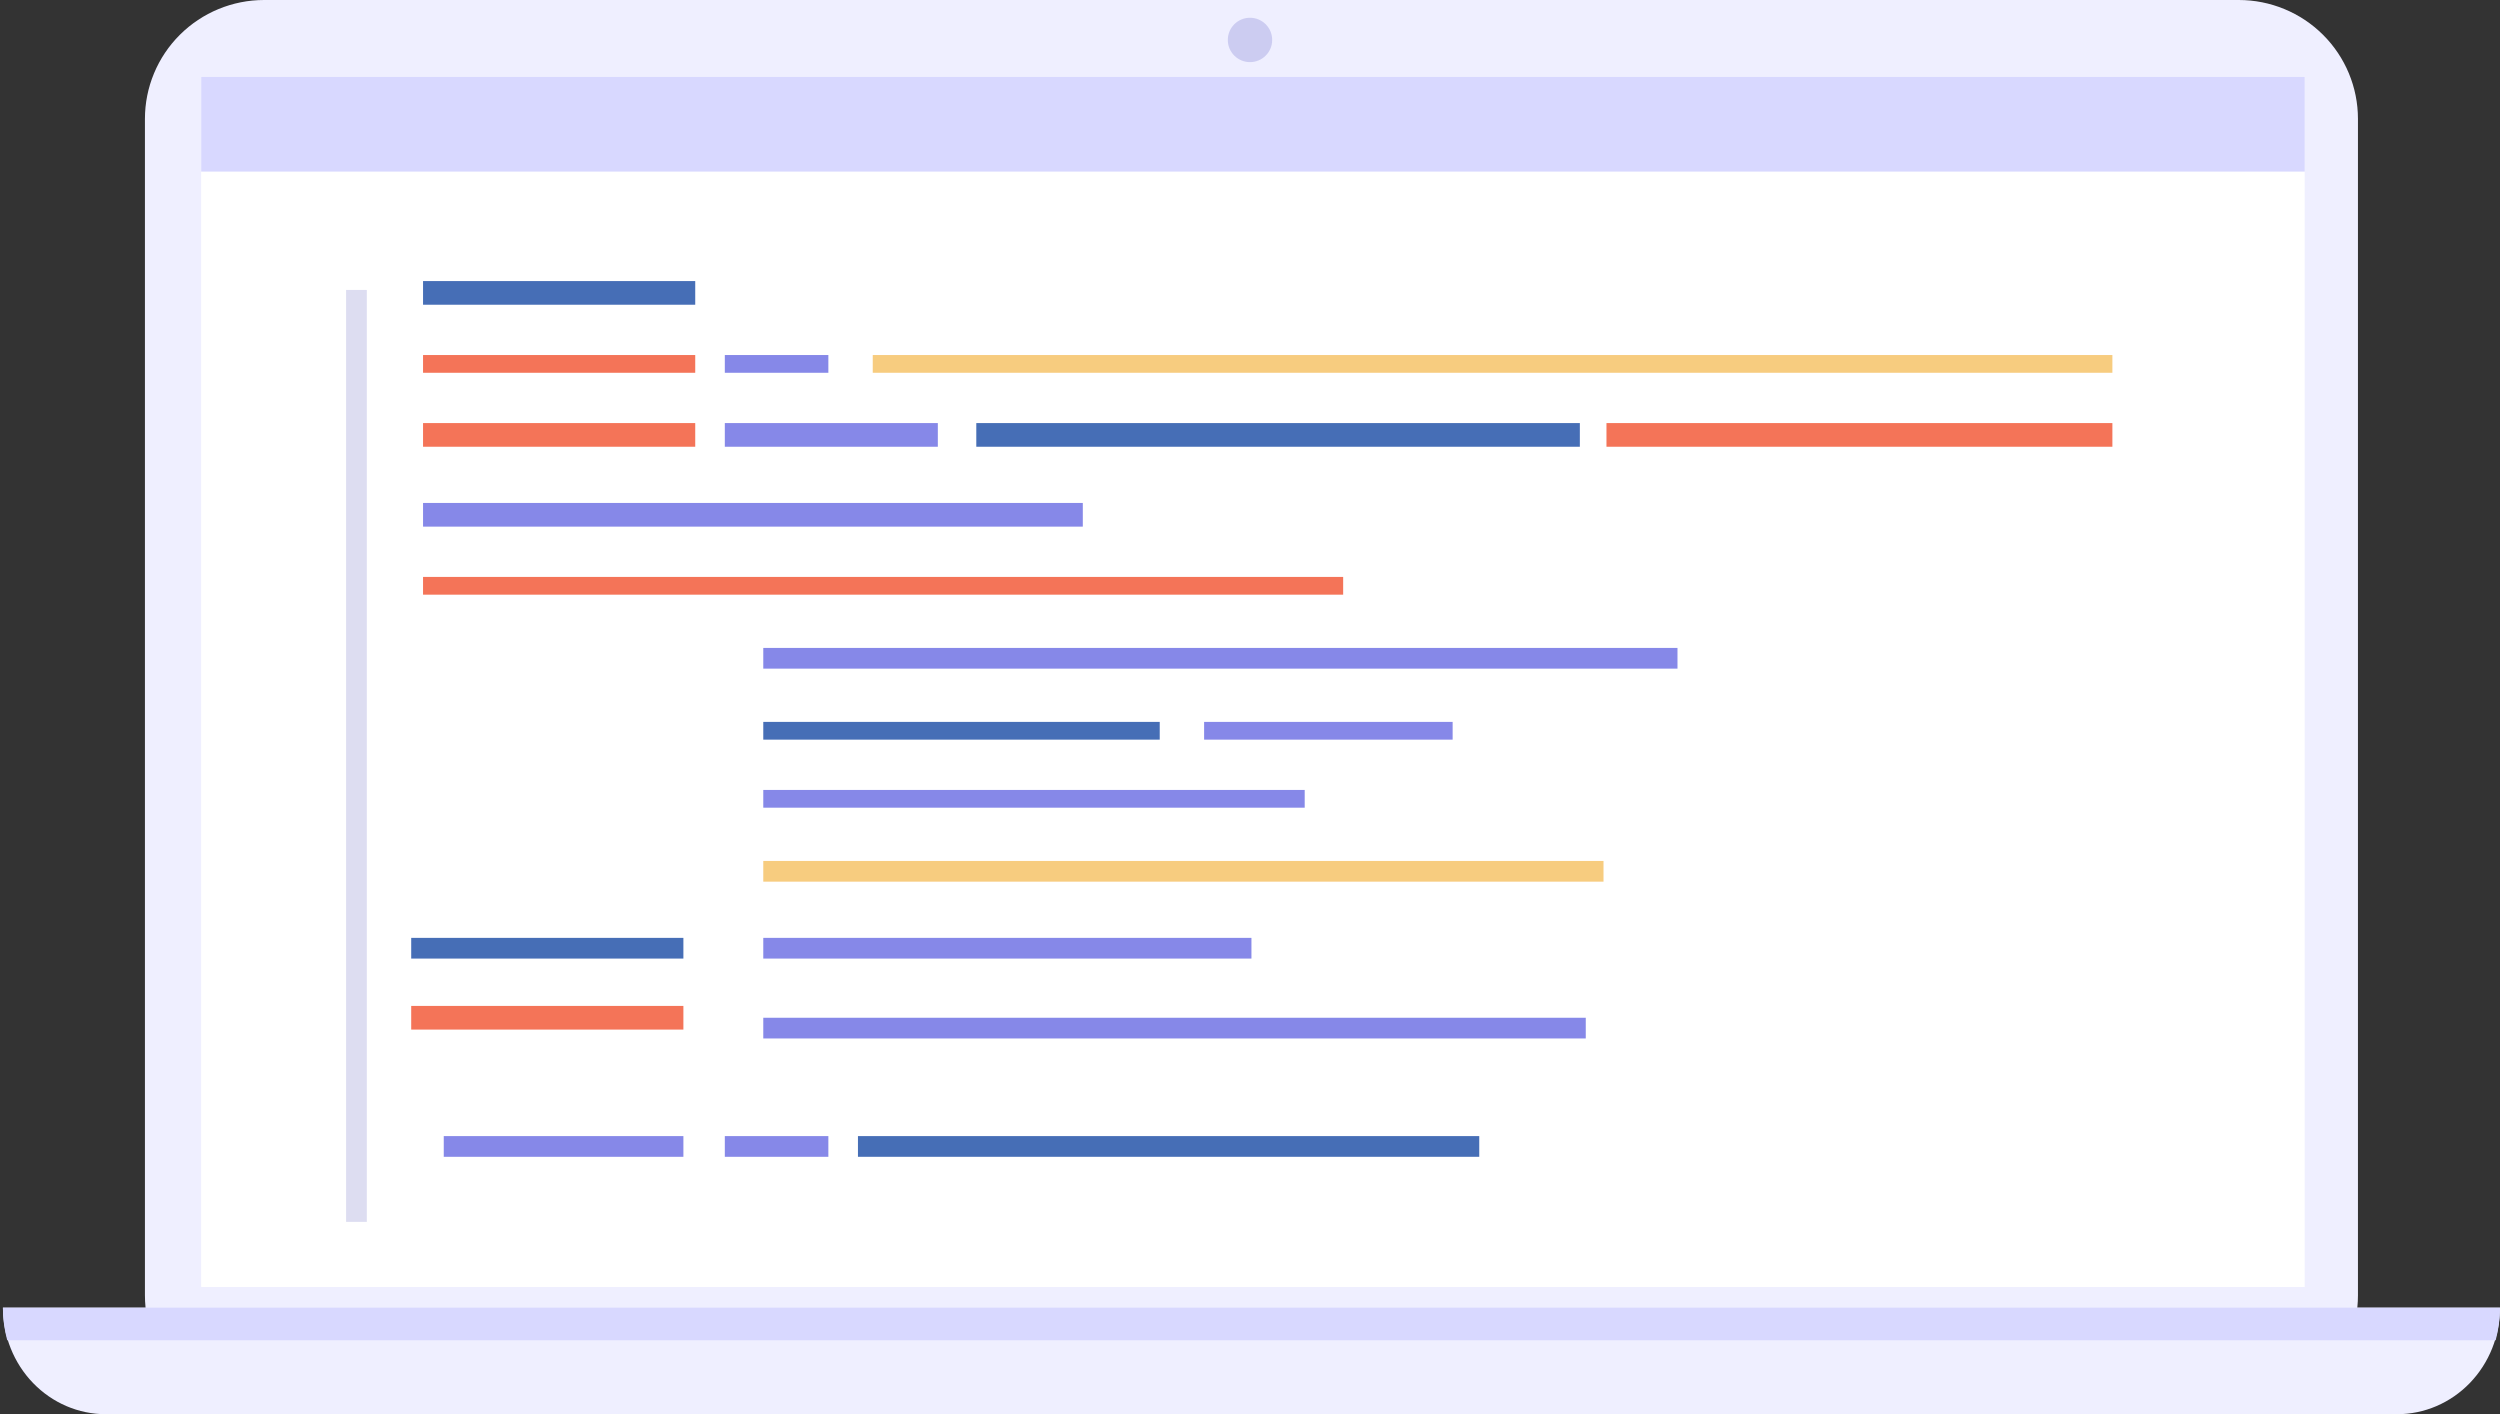 <svg width="845" height="478" viewBox="0 0 845 478" fill="none" xmlns="http://www.w3.org/2000/svg">
<rect x="0" y="0" width="845" height="478" fill="#333333" stroke="none"/>
<path d="M89.279 0H756.699C767.384 0 777.632 4.233 785.188 11.768C792.744 19.302 796.988 29.521 796.988 40.176V437.825C796.988 443.101 795.946 448.325 793.921 453.199C791.897 458.073 788.929 462.502 785.188 466.233C781.446 469.964 777.005 472.923 772.117 474.942C767.229 476.961 761.989 478 756.698 478H89.278C83.987 478 78.748 476.961 73.86 474.942C68.972 472.923 64.53 469.964 60.789 466.233C57.048 462.502 54.08 458.073 52.055 453.199C50.03 448.325 48.988 443.101 48.988 437.825L48.988 40.176C48.988 29.52 53.233 19.302 60.789 11.767C68.345 4.233 78.593 0 89.279 0Z" fill="#EFEFFF"/>
<path d="M778.988 26H67.988V435H778.988V26Z" fill="white"/>
<path d="M810.223 478H35.752C26.532 478 17.69 474.207 11.171 467.456C4.651 460.705 0.988 451.548 0.988 442H844.988C844.988 446.728 844.089 451.409 842.342 455.777C840.595 460.145 838.034 464.113 834.806 467.456C831.577 470.799 827.745 473.451 823.527 475.26C819.309 477.069 814.789 478 810.223 478Z" fill="#EFEFFF"/>
<path d="M843.539 453C844.499 449.436 844.987 445.728 844.988 442H0.988C0.989 445.728 1.478 449.436 2.437 453H843.539Z" fill="#D8D8FF"/>
<path opacity="0.6" d="M123.988 98H116.988V413H123.988V98Z" fill="#C6C6E8"/>
<path d="M234.988 95H142.988V103H234.988V95Z" fill="#466EB6"/>
<path d="M234.988 120H142.988V126H234.988V120Z" fill="#F47458"/>
<path d="M230.988 317H138.988V324H230.988V317Z" fill="#466EB6"/>
<path d="M230.988 340H138.988V348H230.988V340Z" fill="#F47458"/>
<path opacity="0.6" d="M230.988 384H149.988V391H230.988V384Z" fill="#3639D9"/>
<path opacity="0.6" d="M279.988 120H244.988V126H279.988V120Z" fill="#3639D9"/>
<path opacity="0.6" d="M279.988 384H244.988V391H279.988V384Z" fill="#3639D9"/>
<path d="M499.988 384H289.988V391H499.988V384Z" fill="#466EB6"/>
<path opacity="0.6" d="M316.988 143H244.988V151H316.988V143Z" fill="#3639D9"/>
<path d="M533.988 143H329.988V151H533.988V143Z" fill="#466EB6"/>
<path d="M713.988 143H542.988V151H713.988V143Z" fill="#F47458"/>
<path d="M713.988 120H294.988V126H713.988V120Z" fill="#F7CC7F"/>
<path d="M234.988 143H142.988V151H234.988V143Z" fill="#F47458"/>
<path opacity="0.6" d="M365.988 170H142.988V178H365.988V170Z" fill="#3639D9"/>
<path d="M453.988 195H142.988V201H453.988V195Z" fill="#F47458"/>
<path opacity="0.6" d="M566.988 219H257.988V226H566.988V219Z" fill="#3639D9"/>
<path opacity="0.6" d="M422.988 317H257.988V324H422.988V317Z" fill="#3639D9"/>
<path opacity="0.6" d="M535.988 344H257.988V351H535.988V344Z" fill="#3639D9"/>
<path d="M391.988 244H257.988V250H391.988V244Z" fill="#466EB6"/>
<path opacity="0.6" d="M490.988 244H406.988V250H490.988V244Z" fill="#3639D9"/>
<path opacity="0.6" d="M440.988 267H257.988V273H440.988V267Z" fill="#3639D9"/>
<path d="M541.988 291H257.988V298H541.988V291Z" fill="#F7CC7F"/>
<rect x="68" y="26" width="711" height="32" fill="#D8D8FF"/>
<circle cx="422.5" cy="13.5" r="7.5" fill="#CCCCF1"/>
</svg>
